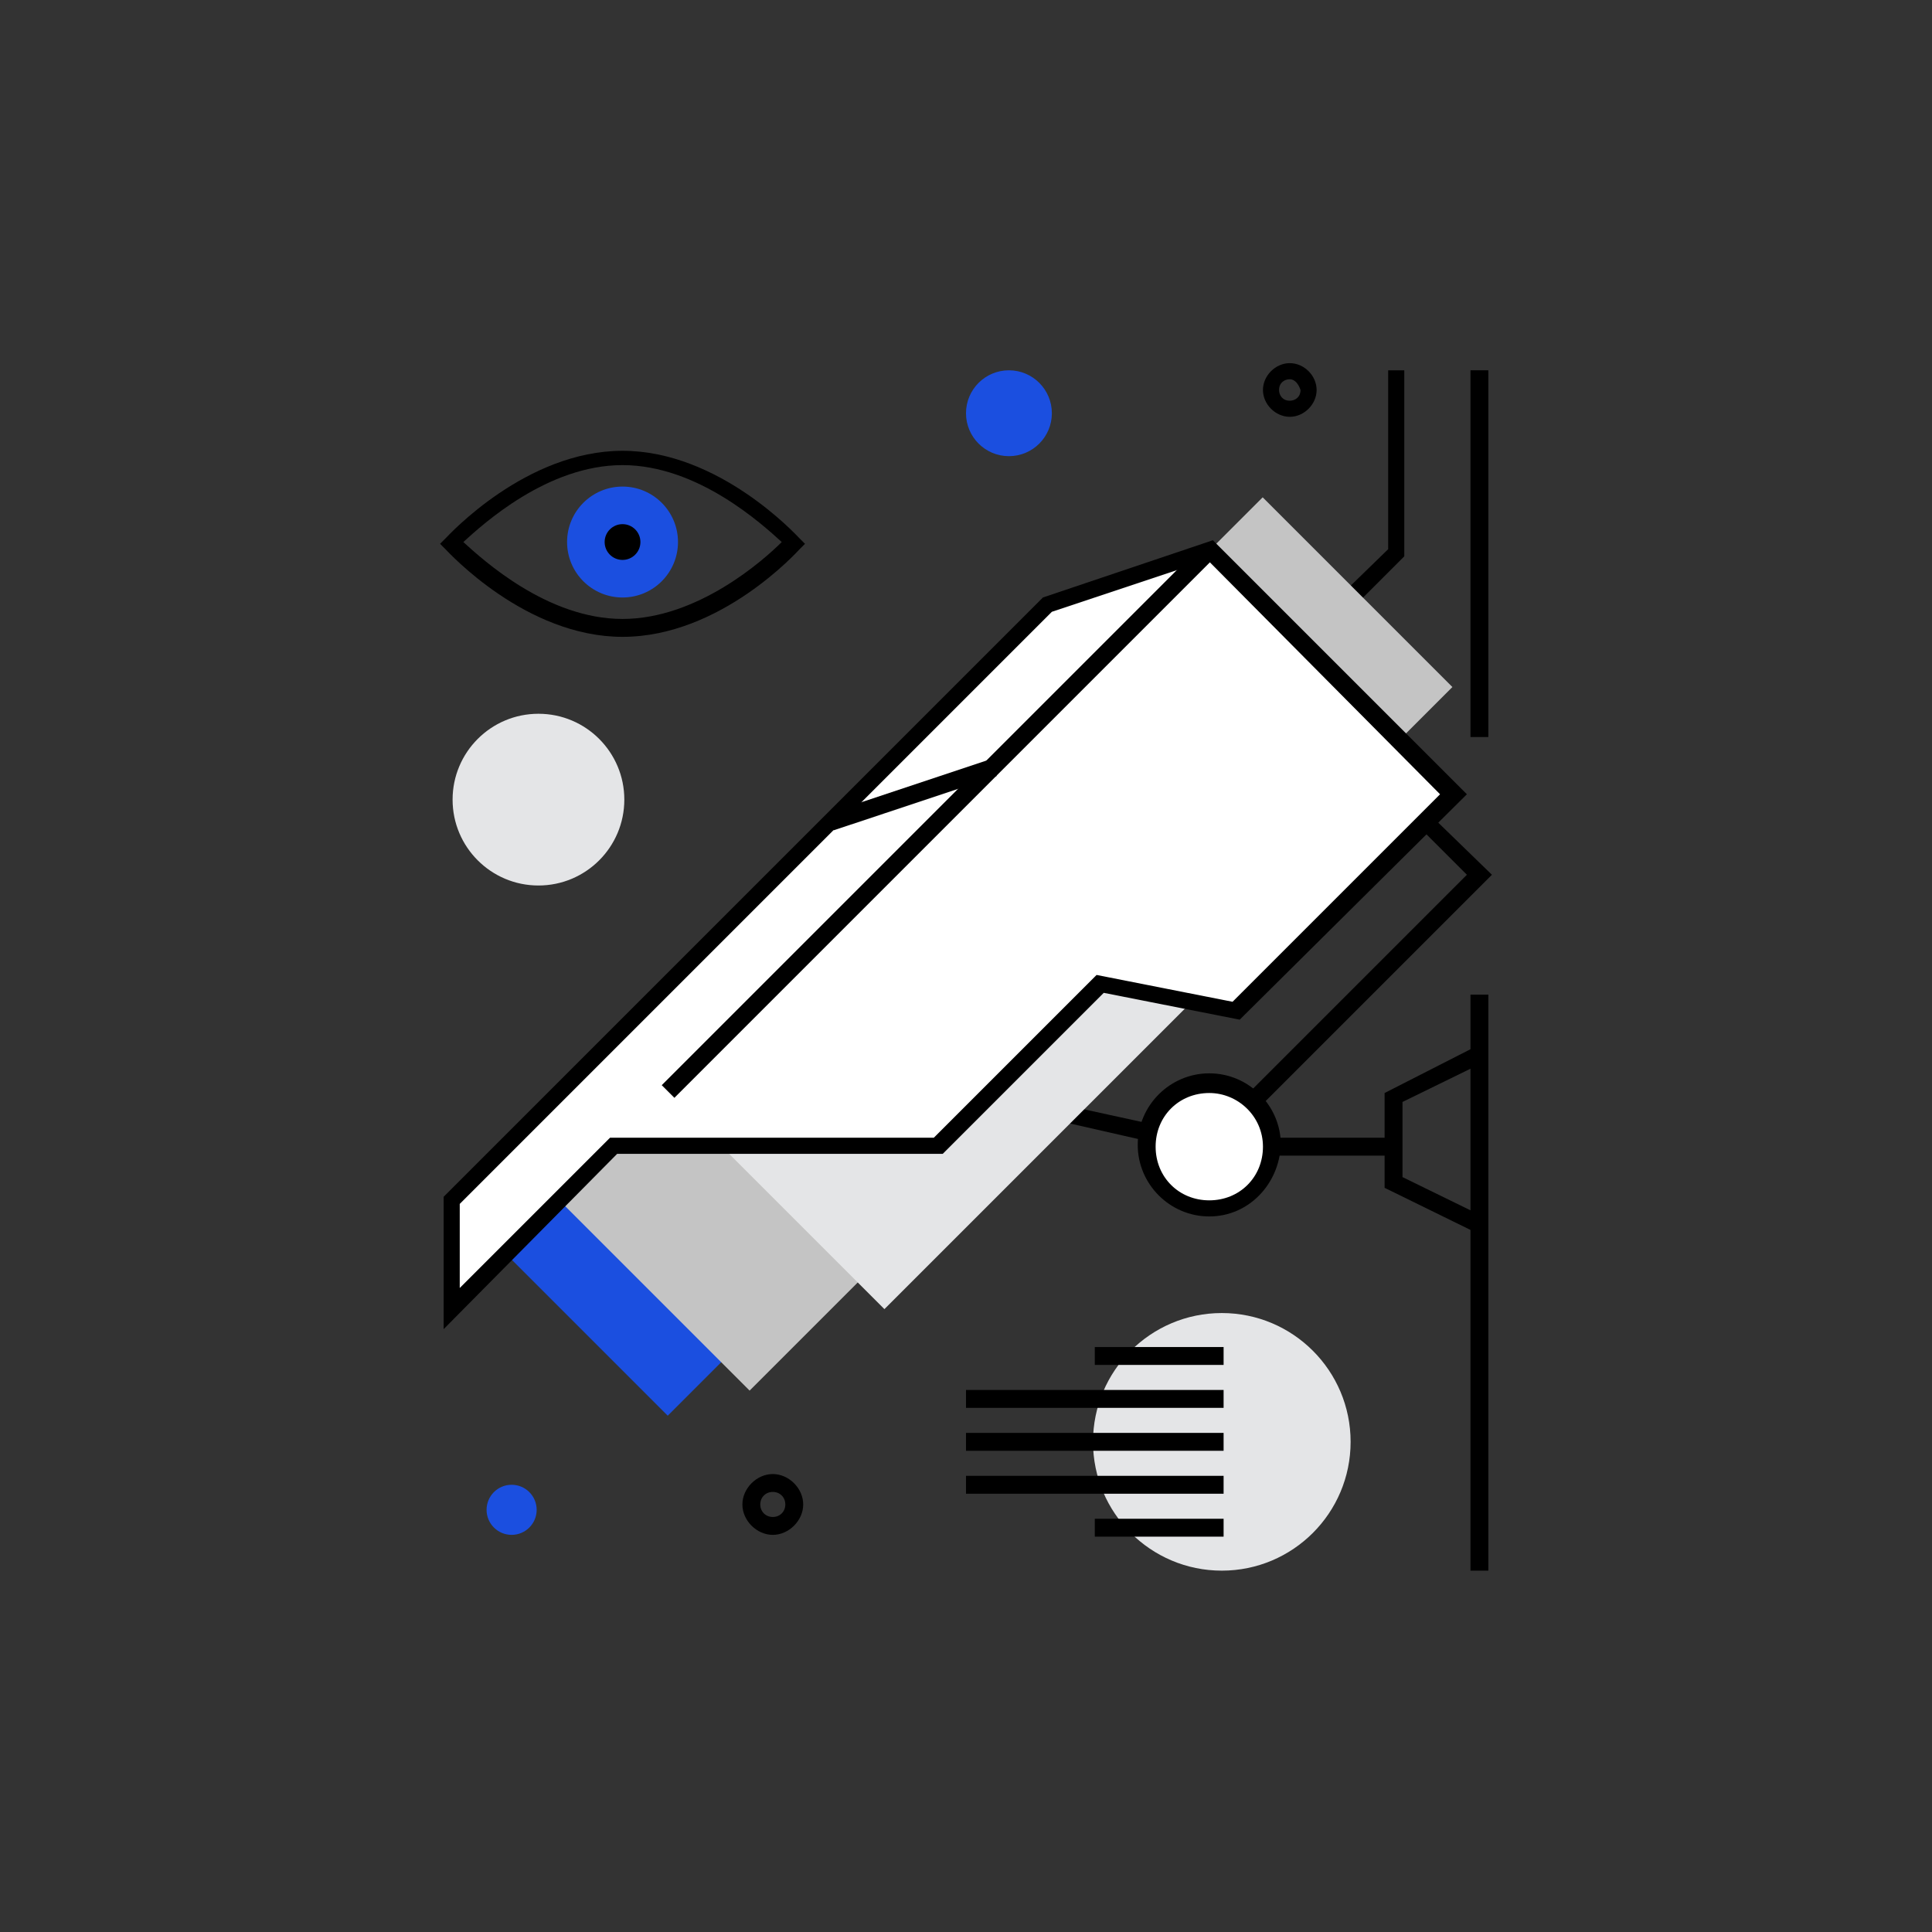 <?xml version="1.0" encoding="utf-8"?>
<!-- Generator: Adobe Illustrator 23.0.1, SVG Export Plug-In . SVG Version: 6.00 Build 0)  -->
<svg version="1.1" id="Layer_1" xmlns="http://www.w3.org/2000/svg" xmlns:xlink="http://www.w3.org/1999/xlink" x="0px" y="0px"
	 viewBox="0 0 108 108" style="enable-background:new 0 0 108 108;" xml:space="preserve">
<rect x="0" y="0" width="108" height="108" fill="#333333" stroke="none"/>
<style type="text/css">
	.st0{fill:#C4C4C4;}
	.st1{fill:#1B4FE0;}
	.st2{fill:#E4E5E7;}
	.st3{fill:#FFFFFF;}
</style>
<g>
	<g>
		<polygon points="74.7,34.9 74,34.2 77.6,30.7 77.6,20.7 78.5,20.7 78.5,31.1 		"/>
	</g>
	<g>
		<g>
			<polygon points="67.7,64.6 57.6,62.3 57.8,61.4 67.4,63.5 82,48.9 79.3,46.2 80,45.6 83.4,48.9 			"/>
		</g>
		<g>
			
				<rect x="72.2" y="27.1" transform="matrix(0.707 -0.707 0.707 0.707 -2.66 62.726)" class="st0" width="4.3" height="15"/>
		</g>
		<g>
			
				<rect x="32.2" y="66.7" transform="matrix(0.707 -0.707 0.707 0.707 -41.646 45.698)" class="st1" width="4.3" height="12.8"/>
		</g>
		<g>
			
				<rect x="35.3" y="61.9" transform="matrix(0.707 -0.707 0.707 0.707 -37.422 48.325)" class="st0" width="8.6" height="15"/>
		</g>
		<g>
			
				<rect x="39.6" y="49.5" transform="matrix(0.707 -0.707 0.707 0.707 -25.644 54.092)" class="st2" width="25.6" height="17.1"/>
		</g>
		<g>
			<polygon class="st3" points="25.3,73.1 25.3,67.1 58.5,33.8 67.6,30.8 81.2,44.4 69.1,56.5 61.5,55 52.5,64 34.3,64 			"/>
			<path d="M24.8,74.3v-7.4l33.5-33.5l9.5-3.2l14.2,14.2L69.3,57l-7.6-1.5l-9,9H34.5L24.8,74.3z M25.7,67.3V72l8.4-8.4h18.1l9.1-9.1
				l7.6,1.5l11.6-11.6L67.5,31.3l-8.7,2.9L25.7,67.3z"/>
		</g>
		<g>
			<path class="st3" d="M46.4,45.9l9.1-3L46.4,45.9z"/>
			<rect x="46.2" y="43.9" transform="matrix(0.949 -0.316 0.316 0.949 -11.429 18.403)" width="9.6" height="1"/>
		</g>
		<g>
			<rect x="31.1" y="45.4" transform="matrix(0.707 -0.707 0.707 0.707 -17.094 50.552)" width="42.7" height="1"/>
		</g>
	</g>
	<g>
		<circle class="st3" cx="67.6" cy="64" r="3.5"/>
		<path d="M67.6,68c-2.2,0-4-1.8-4-4c0-2.2,1.8-4,4-4s4,1.8,4,4C71.5,66.2,69.8,68,67.6,68z M67.6,61.1c-1.7,0-3,1.3-3,3
			c0,1.7,1.3,3,3,3s3-1.3,3-3C70.6,62.4,69.2,61.1,67.6,61.1z"/>
	</g>
	<g>
		<rect x="82.2" y="20.7" width="1" height="20.5"/>
	</g>
	<g>
		<rect x="82.2" y="55.6" width="1" height="32.2"/>
	</g>
	<g>
		<rect x="71.1" y="63.6" width="6.9" height="1"/>
	</g>
	<g>
		<polygon points="82.5,68.9 77.4,66.4 77.4,61.1 82.5,58.5 82.9,59.4 78.4,61.6 78.4,65.8 82.9,68 		"/>
	</g>
	<g>
		<g>
			<circle class="st1" cx="34.8" cy="30.3" r="3.1"/>
		</g>
		<g>
			<circle cx="34.8" cy="30.3" r="1"/>
		</g>
		<g>
			<path d="M34.8,35.6c-5.4,0-9.7-4.7-9.9-4.9l-0.3-0.3l0.3-0.3c0.2-0.2,4.5-4.9,9.9-4.9c5.4,0,9.7,4.7,9.9,4.9l0.3,0.3l-0.3,0.3
				C44.6,30.8,40.3,35.6,34.8,35.6z M25.9,30.3c1.1,1,4.7,4.3,8.9,4.3c4.2,0,7.9-3.3,8.9-4.3c-1.1-1-4.7-4.3-8.9-4.3
				C30.6,26,27,29.3,25.9,30.3z"/>
		</g>
	</g>
	<g>
		<circle class="st2" cx="30.1" cy="44.7" r="4.8"/>
	</g>
	<g>
		<circle class="st2" cx="68.3" cy="80.6" r="7.2"/>
	</g>
	<g>
		<circle class="st1" cx="56.4" cy="23.1" r="2.4"/>
	</g>
	<g>
		<rect x="61.2" y="75.3" width="7.2" height="1"/>
	</g>
	<g>
		<rect x="54" y="77.7" width="14.4" height="1"/>
	</g>
	<g>
		<rect x="54" y="80.1" width="14.4" height="1"/>
	</g>
	<g>
		<rect x="54" y="82.5" width="14.4" height="1"/>
	</g>
	<g>
		<rect x="61.2" y="84.9" width="7.2" height="1"/>
	</g>
	<g>
		<path d="M43.2,85.8c-0.9,0-1.7-0.8-1.7-1.7s0.8-1.7,1.7-1.7c0.9,0,1.7,0.8,1.7,1.7S44.1,85.8,43.2,85.8z M43.2,83.4
			c-0.4,0-0.7,0.3-0.7,0.7s0.3,0.7,0.7,0.7c0.4,0,0.7-0.3,0.7-0.7S43.6,83.4,43.2,83.4z"/>
	</g>
	<g>
		<path d="M72.1,23.3c-0.8,0-1.5-0.7-1.5-1.5c0-0.8,0.7-1.5,1.5-1.5s1.5,0.7,1.5,1.5C73.6,22.6,72.9,23.3,72.1,23.3z M72.1,21.2
			c-0.3,0-0.6,0.2-0.6,0.6c0,0.3,0.2,0.6,0.6,0.6c0.3,0,0.6-0.2,0.6-0.6C72.6,21.5,72.4,21.2,72.1,21.2z"/>
	</g>
	<g>
		<circle class="st1" cx="28.6" cy="84.4" r="1.4"/>
	</g>
</g>
</svg>

